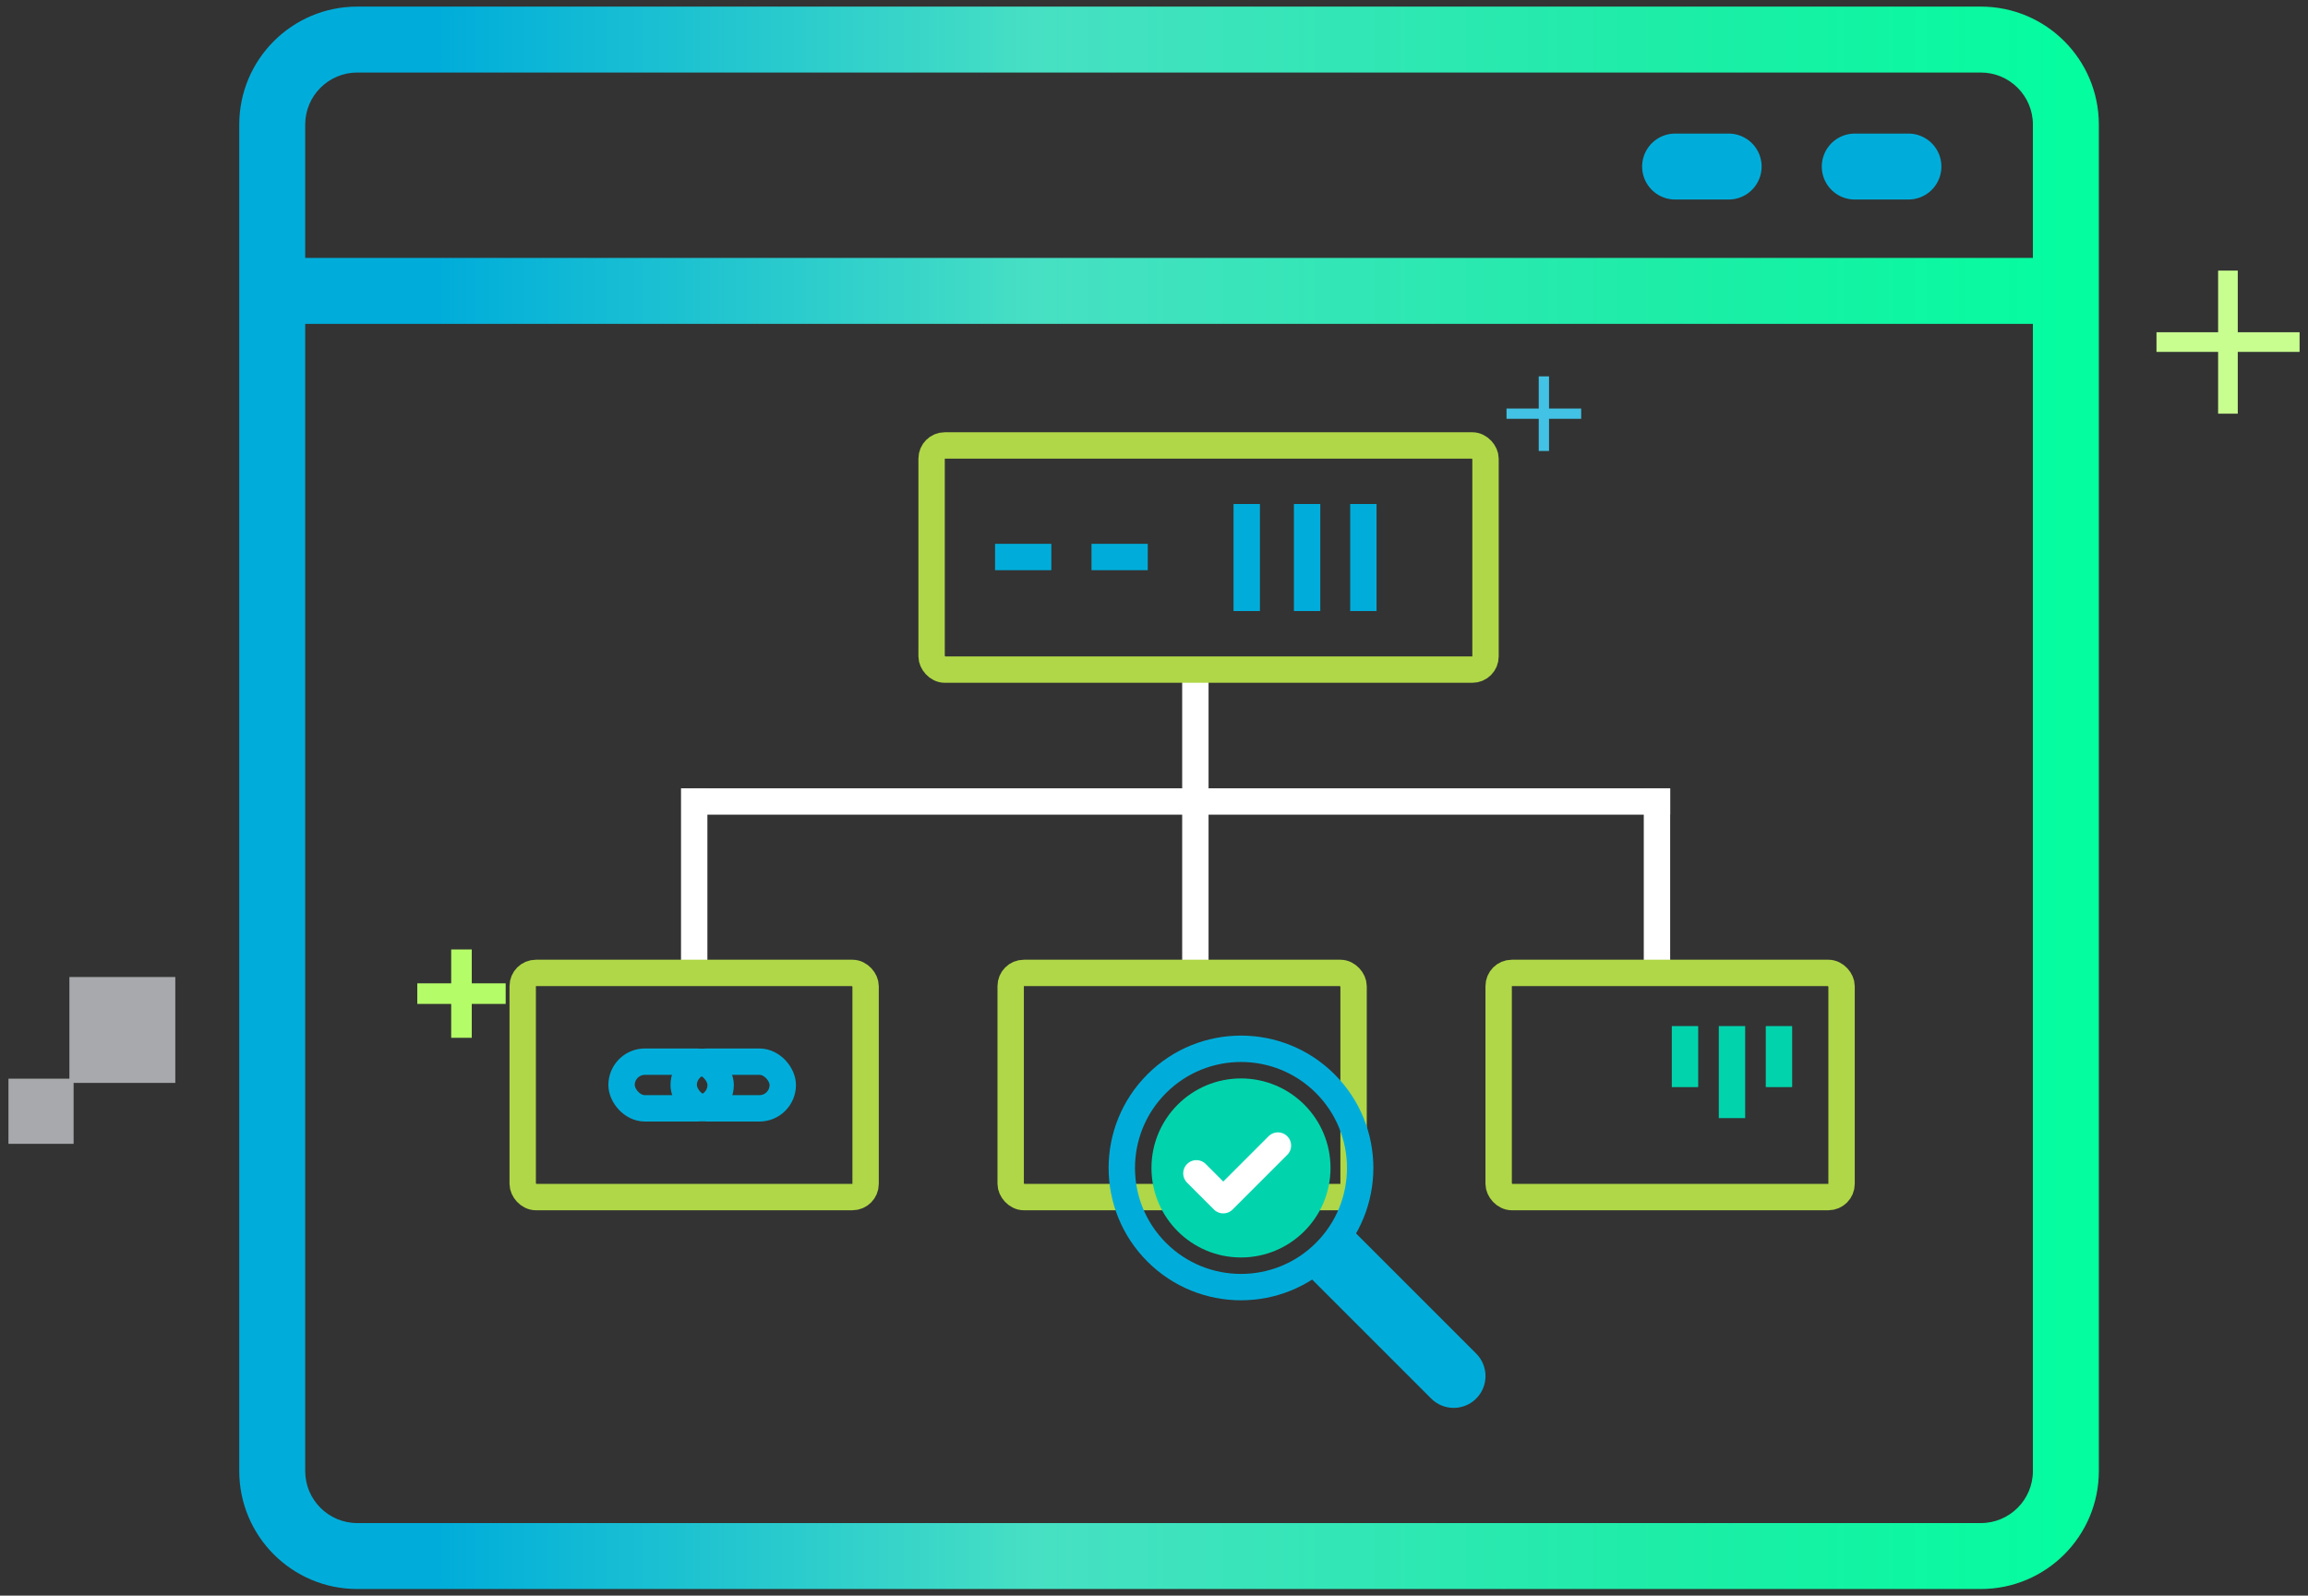 <svg width="175" height="121" viewBox="0 0 175 121" fill="none" xmlns="http://www.w3.org/2000/svg">
<rect x="0" y="0" width="175" height="121" fill="#333333" stroke="none"/>
<path d="M168.93 20.52V31.37" stroke="#C8FD8F" stroke-width="1.49"/>
<path d="M163.512 25.94H174.362" stroke="#C8FD8F" stroke-width="1.49"/>
<path d="M13.292 74.09H5.262V82.12H13.292V74.09Z" fill="#A7A9AC"/>
<path d="M5.581 81.8H0.641V86.74H5.581V81.8Z" fill="#A7A9AC"/>
<path fill-rule="evenodd" clip-rule="evenodd" d="M23.141 9.45C23.141 7.268 24.909 5.5 27.091 5.5H150.191C152.372 5.5 154.141 7.268 154.141 9.45V19.56H23.141V9.45ZM23.141 24.56V111.55C23.141 113.732 24.909 115.5 27.091 115.5H150.191C152.372 115.5 154.141 113.732 154.141 111.55V24.56H23.141ZM27.091 0.5C22.148 0.5 18.141 4.507 18.141 9.45V111.55C18.141 116.493 22.148 120.5 27.091 120.5H150.191C155.134 120.5 159.141 116.493 159.141 111.55V9.45C159.141 4.507 155.134 0.5 150.191 0.5H27.091Z" fill="url(#paint0_linear_56892_91801)"/>
<path d="M140.633 12.63H144.703" stroke="#00ADDA" stroke-width="5" stroke-linecap="round"/>
<path d="M127.012 12.63H131.072" stroke="#00ADDA" stroke-width="5" stroke-linecap="round"/>
<path d="M34.991 72V78.7M38.341 75.35H31.641" stroke="#B5FD68" stroke-width="1.56"/>
<path d="M117.062 28.54V34.2" stroke="#42C2E4" stroke-width="0.78"/>
<path d="M119.89 31.37H114.23" stroke="#42C2E4" stroke-width="0.78"/>
<path d="M90.637 50.779L90.637 73.779" stroke="white" stroke-width="2"/>
<path d="M52.637 60.779L126.637 60.779" stroke="white" stroke-width="2"/>
<rect x="70.637" y="33.779" width="42" height="17" rx="1" stroke="#B0D747" stroke-width="2"/>
<path d="M52.637 59.779L52.637 73.779" stroke="white" stroke-width="2"/>
<path d="M125.637 59.779L125.637 73.779" stroke="white" stroke-width="2"/>
<rect x="39.633" y="73.779" width="26" height="17" rx="1" stroke="#B0D747" stroke-width="2"/>
<rect x="76.633" y="73.779" width="26" height="17" rx="1" stroke="#B0D747" stroke-width="2"/>
<rect x="113.633" y="73.779" width="26" height="17" rx="1" stroke="#B0D747" stroke-width="2"/>
<path d="M134.887 77.811L134.887 82.439" stroke="#01D4AD" stroke-width="2" stroke-miterlimit="10"/>
<path d="M127.762 77.811L127.762 82.439" stroke="#01D4AD" stroke-width="2" stroke-miterlimit="10"/>
<path d="M131.324 77.811L131.324 84.79" stroke="#01D4AD" stroke-width="2" stroke-miterlimit="10"/>
<path d="M99.016 96.566L102.432 93.149L111.929 102.646C112.382 103.098 112.636 103.712 112.636 104.352C112.636 104.992 112.382 105.606 111.929 106.058C111.477 106.511 110.863 106.765 110.223 106.765C109.583 106.765 108.969 106.511 108.517 106.058L99.02 96.561L99.016 96.566Z" fill="#00ADDA"/>
<path d="M100.486 94.959C104.015 91.43 104.015 85.709 100.486 82.18C96.957 78.651 91.235 78.651 87.706 82.18C84.177 85.709 84.177 91.43 87.706 94.959C91.235 98.488 96.957 98.488 100.486 94.959Z" stroke="#00ADDA" stroke-width="2" stroke-miterlimit="10"/>
<path d="M99.92 85.429C99.92 85.63 99.844 85.831 99.69 85.984L93.41 92.264C93.257 92.418 93.056 92.494 92.855 92.494C92.654 92.494 92.453 92.417 92.3 92.264L89.16 89.124C89.007 88.971 88.93 88.77 88.93 88.569C88.93 88.12 89.296 87.784 89.715 87.784C89.916 87.784 90.117 87.861 90.27 88.014L92.855 90.6L98.581 84.874C98.733 84.721 98.934 84.644 99.135 84.644C99.555 84.644 99.92 84.98 99.92 85.429Z" fill="#00ADDA"/>
<line x1="79.715" y1="42.24" x2="75.448" y2="42.24" stroke="#00ADDA" stroke-width="2" stroke-miterlimit="10"/>
<line x1="87.027" y1="42.24" x2="82.761" y2="42.24" stroke="#00ADDA" stroke-width="2" stroke-miterlimit="10"/>
<line x1="94.531" y1="46.338" x2="94.531" y2="38.22" stroke="#00ADDA" stroke-width="2" stroke-miterlimit="10"/>
<line x1="99.109" y1="46.338" x2="99.109" y2="38.22" stroke="#00ADDA" stroke-width="2" stroke-miterlimit="10"/>
<line x1="103.375" y1="46.338" x2="103.375" y2="38.22" stroke="#00ADDA" stroke-width="2" stroke-miterlimit="10"/>
<circle cx="94.096" cy="88.57" r="6.788" fill="#01D4AD"/>
<path d="M90.715 88.977L92.752 91.015L96.896 86.871" stroke="white" stroke-width="2" stroke-linecap="round" stroke-linejoin="round"/>
<rect x="47.129" y="80.509" width="7.512" height="3.541" rx="1.77" stroke="#00ADDA" stroke-width="2" stroke-miterlimit="10"/>
<rect x="51.84" y="80.509" width="7.512" height="3.541" rx="1.77" stroke="#00ADDA" stroke-width="2" stroke-miterlimit="10"/>
<defs>
<linearGradient id="paint0_linear_56892_91801" x1="15.558" y1="60.505" x2="161.723" y2="60.505" gradientUnits="userSpaceOnUse">
<stop offset="0.12" stop-color="#00ADDA"/>
<stop offset="0.43" stop-color="#47E0C4"/>
<stop offset="0.76" stop-color="#1DEDA7"/>
<stop offset="1" stop-color="#01FF9E"/>
</linearGradient>
</defs>
</svg>
